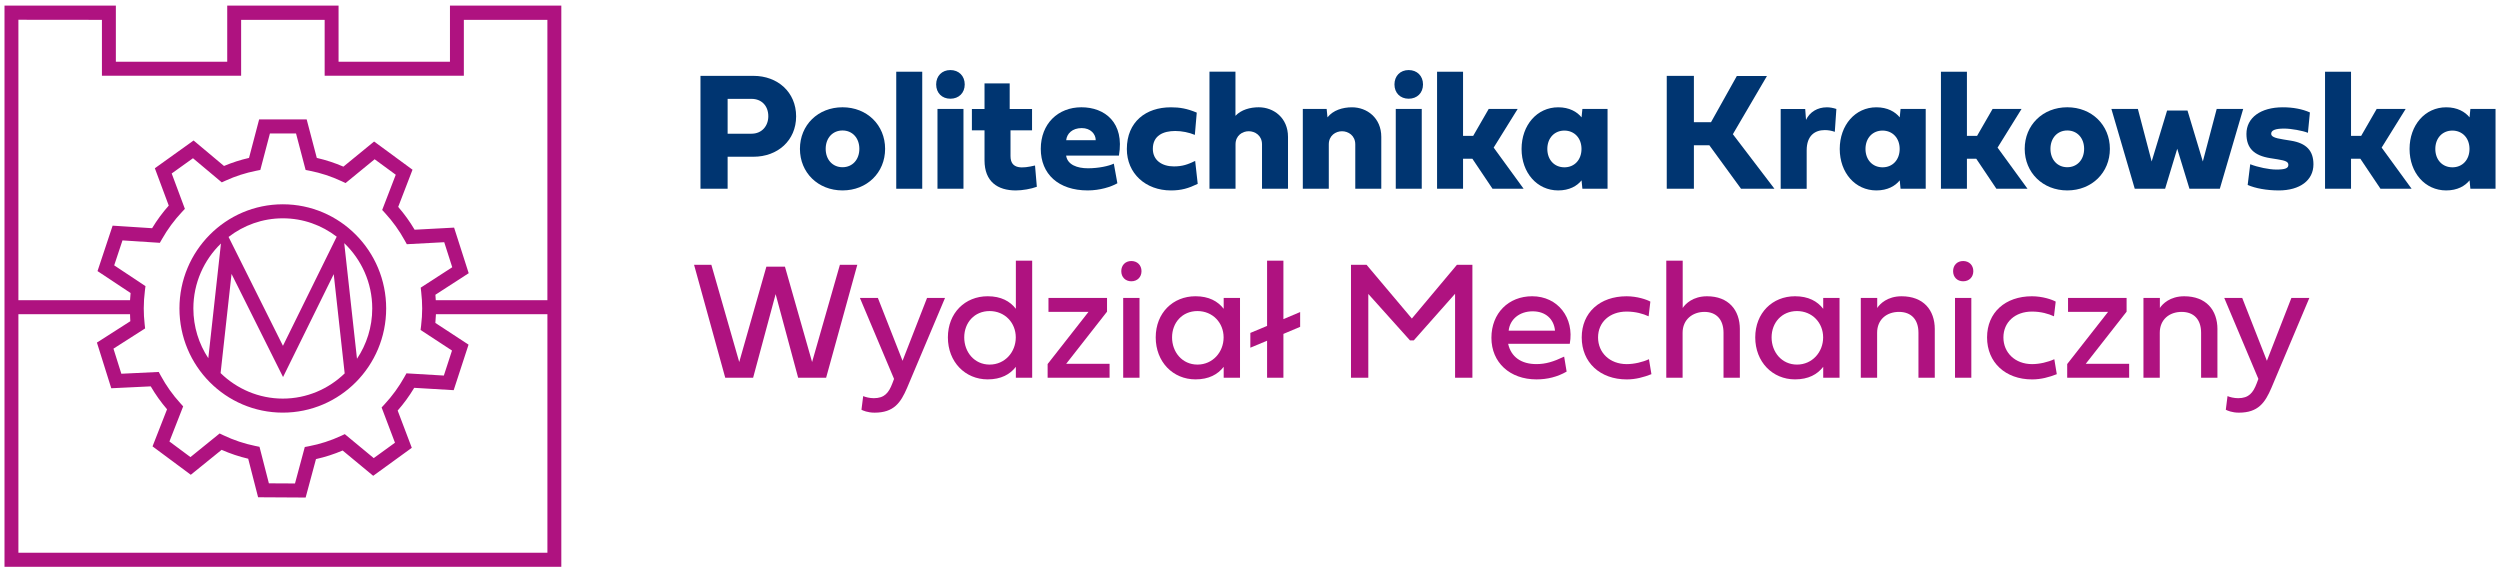 <?xml version="1.0" encoding="UTF-8"?>
<svg xmlns="http://www.w3.org/2000/svg" width="297" height="68" viewBox="0 0 297 68" fill="none">
  <path d="M89.51 18.621H86.442V22.424H83.216V9.012H89.51C92.383 9.012 94.579 10.947 94.579 13.821C94.579 16.695 92.383 18.621 89.51 18.621ZM86.442 11.747V15.884H89.284C90.509 15.884 91.275 14.964 91.275 13.809C91.275 12.565 90.469 11.745 89.284 11.745H86.442V11.747Z" fill="#003571"></path>
  <path d="M105.151 17.683C105.151 20.508 103.004 22.622 100.091 22.622C97.179 22.622 95.032 20.508 95.032 17.683C95.032 14.858 97.179 12.744 100.091 12.744C103.004 12.744 105.151 14.858 105.151 17.683ZM98.091 17.683C98.091 18.967 98.915 19.866 100.091 19.866C101.267 19.866 102.091 18.967 102.091 17.683C102.091 16.399 101.267 15.501 100.091 15.501C98.915 15.501 98.091 16.399 98.091 17.683Z" fill="#003571"></path>
  <path d="M109.562 22.424H106.474V8.52H109.562V22.424Z" fill="#003571"></path>
  <path d="M111.216 10.03C111.216 9.024 111.902 8.323 112.903 8.323C113.904 8.323 114.609 9.014 114.609 10.03C114.609 11.046 113.904 11.728 112.903 11.728C111.902 11.728 111.216 11.037 111.216 10.03ZM114.46 22.424H111.372V12.944H114.46V22.424Z" fill="#003571"></path>
  <path d="M120.049 15.482V18.544C120.049 20.152 121.47 20.016 122.961 19.661L123.176 22.189C122.49 22.445 121.461 22.624 120.677 22.624C118.52 22.624 116.961 21.578 116.961 19.049V15.484H115.461V12.946H116.961V9.906H119.951V12.946H122.607V15.484H120.049V15.482Z" fill="#003571"></path>
  <path d="M132.742 21.773C132.007 22.198 130.662 22.622 129.223 22.622C125.731 22.622 123.645 20.668 123.645 17.683C123.645 14.698 125.694 12.744 128.469 12.744C131.243 12.744 133.614 14.55 132.928 18.483H126.655C126.812 19.579 127.979 19.992 129.244 19.992C130.508 19.992 131.724 19.727 132.322 19.44L132.744 21.77L132.742 21.773ZM130.172 16.658C130.172 15.917 129.554 15.216 128.515 15.216C127.379 15.216 126.742 15.877 126.662 16.658H130.172Z" fill="#003571"></path>
  <path d="M139.078 12.747C140.156 12.747 141.02 12.895 142.175 13.379L141.948 16.025C141.262 15.738 140.42 15.562 139.624 15.562C138.212 15.562 136.957 16.086 136.957 17.685C136.957 19.059 138.065 19.769 139.456 19.769C140.476 19.769 141.104 19.541 141.986 19.118L142.289 21.843C141.202 22.368 140.347 22.624 139.113 22.624C136.102 22.624 133.869 20.609 133.869 17.707C133.869 14.447 136.163 12.749 139.076 12.749L139.078 12.747Z" fill="#003571"></path>
  <path d="M146.77 13.762C147.446 13.04 148.506 12.744 149.535 12.744C151.309 12.744 153.015 13.998 153.015 16.26V22.422H149.927V17.149C149.927 16.093 149.094 15.59 148.35 15.59C147.605 15.59 146.781 16.093 146.781 17.149V22.422H143.685V8.518H146.772V13.762H146.77Z" fill="#003571"></path>
  <path d="M161.007 22.424V17.152C161.007 16.096 160.174 15.592 159.43 15.592C158.685 15.592 157.861 16.096 157.861 17.152V22.424H154.774V12.944H157.607L157.705 13.941C158.372 13.092 159.509 12.747 160.617 12.747C162.391 12.747 164.097 14 164.097 16.263V22.424H161.01H161.007Z" fill="#003571"></path>
  <path d="M165.661 10.03C165.661 9.024 166.347 8.323 167.348 8.323C168.349 8.323 169.054 9.014 169.054 10.03C169.054 11.046 168.349 11.728 167.348 11.728C166.347 11.728 165.661 11.037 165.661 10.03ZM168.904 22.424H165.817V12.944H168.904V22.424Z" fill="#003571"></path>
  <path d="M173.808 16.143H175.014L176.858 12.942H180.3L177.448 17.535L181.007 22.424H177.311L174.919 18.859H173.81V22.424H170.723V8.52H173.81V16.145L173.808 16.143Z" fill="#003571"></path>
  <path d="M187.987 22.424L187.889 21.427C187.35 22.1 186.438 22.622 185.115 22.622C182.606 22.622 180.762 20.529 180.762 17.695C180.762 14.861 182.606 12.747 185.115 12.747C186.438 12.747 187.35 13.28 187.889 13.941L187.987 12.944H190.977V22.424H187.987ZM183.822 17.695C183.822 18.979 184.655 19.877 185.852 19.877C187.049 19.877 187.882 18.979 187.882 17.695C187.882 16.411 187.049 15.522 185.852 15.512C184.657 15.512 183.822 16.411 183.822 17.695Z" fill="#003571"></path>
  <path d="M203.266 14.522L206.334 9.031H209.912L205.863 15.943L210.803 22.422H206.834L203.07 17.257H201.235V22.422H198.01V9.01H201.235V14.52H203.266V14.522Z" fill="#003571"></path>
  <path d="M217.013 12.747C217.387 12.747 217.767 12.815 218.161 12.944L217.975 15.661C217.583 15.522 217.181 15.454 216.789 15.454C215.622 15.454 214.633 16.096 214.633 17.864V22.427H211.545V12.947H214.458L214.556 14.24C214.997 13.302 215.928 12.749 217.016 12.749L217.013 12.747Z" fill="#003571"></path>
  <path d="M225.786 22.424L225.688 21.427C225.149 22.1 224.236 22.622 222.913 22.622C220.404 22.622 218.561 20.529 218.561 17.695C218.561 14.861 220.404 12.747 222.913 12.747C224.236 12.747 225.149 13.28 225.688 13.941L225.786 12.944H228.775V22.424H225.786ZM221.62 17.695C221.62 18.979 222.453 19.877 223.65 19.877C224.847 19.877 225.681 18.979 225.681 17.695C225.681 16.411 224.847 15.522 223.65 15.512C222.455 15.512 221.62 16.411 221.62 17.695Z" fill="#003571"></path>
  <path d="M233.669 16.143H234.876L236.719 12.942H240.161L237.31 17.535L240.869 22.424H237.172L234.78 18.859H233.671V22.424H230.584V8.52H233.671V16.145L233.669 16.143Z" fill="#003571"></path>
  <path d="M250.654 17.683C250.654 20.508 248.507 22.622 245.594 22.622C242.682 22.622 240.535 20.508 240.535 17.683C240.535 14.858 242.682 12.744 245.594 12.744C248.507 12.744 250.654 14.858 250.654 17.683ZM243.594 17.683C243.594 18.967 244.418 19.866 245.594 19.866C246.77 19.866 247.594 18.967 247.594 17.683C247.594 16.399 246.77 15.501 245.594 15.501C244.418 15.501 243.594 16.399 243.594 17.683Z" fill="#003571"></path>
  <path d="M259.874 13.13L261.696 19.183L263.344 12.942H266.49L263.715 22.422H260.107L258.656 17.671L257.216 22.422H253.608L250.833 12.942H253.979L255.617 19.183L257.451 13.13H259.874Z" fill="#003571"></path>
  <path d="M270.7 22.622C269.309 22.622 267.925 22.375 267.024 21.971L267.327 19.511C268.228 19.866 269.572 20.143 270.436 20.143C271.465 20.143 271.857 19.995 271.857 19.59C271.857 19.235 271.572 19.087 270.592 18.93L269.719 18.791C267.759 18.485 266.877 17.587 266.877 15.907C266.877 13.981 268.564 12.747 271.201 12.747C272.408 12.747 273.514 12.954 274.417 13.358L274.181 15.778C273.584 15.531 272.181 15.275 271.367 15.275C270.317 15.275 269.817 15.472 269.817 15.886C269.817 16.223 270.2 16.399 271.269 16.568L272.181 16.716C273.995 17.013 274.837 17.902 274.837 19.522C274.837 21.418 273.239 22.624 270.7 22.624V22.622Z" fill="#003571"></path>
  <path d="M279.299 16.143H280.506L282.35 12.942H285.792L282.94 17.535L286.499 22.424H282.802L280.41 18.859H279.302V22.424H276.214V8.52H279.302V16.145L279.299 16.143Z" fill="#003571"></path>
  <path d="M293.481 22.424L293.383 21.427C292.844 22.1 291.931 22.622 290.608 22.622C288.099 22.622 286.256 20.529 286.256 17.695C286.256 14.861 288.099 12.747 290.608 12.747C291.931 12.747 292.844 13.28 293.383 13.941L293.481 12.944H296.47V22.424H293.481ZM289.315 17.695C289.315 18.979 290.148 19.877 291.346 19.877C292.543 19.877 293.376 18.979 293.376 17.695C293.376 16.411 292.543 15.522 291.346 15.512C290.151 15.512 289.315 16.411 289.315 17.695Z" fill="#003571"></path>
  <path d="M82.451 31.462H84.51L87.821 43.008L91.046 31.679H93.251L96.477 43.008L99.779 31.462H101.846L98.143 44.875H94.82L92.145 34.941L89.471 44.875H86.159L82.456 31.462H82.451Z" fill="#AF1280"></path>
  <path d="M110.133 35.395H112.269L107.76 46.081C107.006 47.838 106.192 49.024 103.9 49.024C103.067 49.024 102.509 48.767 102.341 48.678L102.546 47.057C102.81 47.175 103.321 47.304 103.811 47.304C105.076 47.304 105.585 46.662 106.007 45.557L106.213 45.014L102.157 35.395H104.292L107.223 42.862L110.133 35.395Z" fill="#AF1280"></path>
  <path d="M112.609 40.084C112.609 37.17 114.658 35.195 117.333 35.195C118.929 35.195 119.988 35.787 120.684 36.686V30.968H122.623V44.873H120.684V43.579C119.988 44.477 118.929 45.07 117.333 45.07C114.658 45.07 112.609 42.996 112.609 40.082V40.084ZM117.568 36.954C115.755 36.954 114.551 38.337 114.551 40.084C114.551 41.832 115.758 43.313 117.568 43.313C119.379 43.313 120.675 41.832 120.675 40.084C120.675 38.337 119.372 36.954 117.568 36.954Z" fill="#AF1280"></path>
  <path d="M124.46 43.245L129.312 37.053H124.558V35.395H131.515V37.025L126.663 43.217H131.818V44.875H124.458V43.245H124.46Z" fill="#AF1280"></path>
  <path d="M133.208 32.213C133.208 31.502 133.699 31.009 134.403 31.009C135.108 31.009 135.61 31.502 135.61 32.213C135.61 32.923 135.11 33.417 134.403 33.417C133.696 33.417 133.208 32.923 133.208 32.213ZM133.435 44.873V35.392H135.374V44.873H133.435Z" fill="#AF1280"></path>
  <path d="M137.299 40.084C137.299 37.17 139.348 35.195 142.023 35.195C143.619 35.195 144.678 35.788 145.374 36.686V35.392H147.313V44.873H145.374V43.579C144.678 44.477 143.619 45.07 142.023 45.07C139.348 45.07 137.299 42.996 137.299 40.082V40.084ZM142.258 36.954C140.445 36.954 139.241 38.337 139.241 40.084C139.241 41.832 140.447 43.313 142.258 43.313C144.069 43.313 145.365 41.832 145.365 40.084C145.365 38.337 144.062 36.954 142.258 36.954Z" fill="#AF1280"></path>
  <path d="M152.469 37.911L154.457 37.072V38.828L152.469 39.668V44.873H150.529V40.477L148.541 41.307V39.55L150.529 38.72V30.968H152.469V37.911Z" fill="#AF1280"></path>
  <path d="M167.505 40.439L162.555 34.92V44.875H160.497V31.462H162.35L167.729 37.843L173.08 31.462H174.921V44.875H172.863V34.901L167.953 40.442H167.502L167.505 40.439Z" fill="#AF1280"></path>
  <path d="M186.118 44.144C185.03 44.767 183.845 45.072 182.531 45.072C179.366 45.072 177.18 43.057 177.18 40.134C177.18 37.21 179.208 35.195 182.02 35.195C185.077 35.195 187.046 37.763 186.489 40.844H179.168C179.511 42.394 180.706 43.255 182.528 43.255C183.625 43.255 184.566 42.968 185.821 42.366L186.115 44.144H186.118ZM184.736 39.285C184.608 37.911 183.628 36.985 182.08 36.985C180.533 36.985 179.376 37.913 179.229 39.285H184.736Z" fill="#AF1280"></path>
  <path d="M193.24 35.197C194.484 35.197 195.621 35.583 196.062 35.83L195.856 37.577C195.189 37.271 194.318 37.015 193.24 37.015C191.231 37.015 189.849 38.28 189.849 40.087C189.849 41.893 191.231 43.257 193.259 43.257C194.141 43.257 195.149 43.019 195.896 42.673L196.19 44.452C195.289 44.807 194.318 45.075 193.259 45.075C190.083 45.075 187.908 43.05 187.908 40.087C187.908 37.123 190.073 35.197 193.238 35.197H193.24Z" fill="#AF1280"></path>
  <path d="M206.694 39.118V44.875H204.754V39.532C204.754 37.961 203.903 37.053 202.491 37.053C201.079 37.053 199.893 37.961 199.893 39.532V44.875H197.954V30.971H199.905V36.59C200.218 36.105 201.112 35.197 202.796 35.197C205.336 35.197 206.696 36.818 206.696 39.118H206.694Z" fill="#AF1280"></path>
  <path d="M208.523 40.084C208.523 37.17 210.572 35.195 213.247 35.195C214.843 35.195 215.903 35.788 216.598 36.686V35.392H218.537V44.873H216.598V43.579C215.903 44.477 214.843 45.07 213.247 45.07C210.572 45.07 208.523 42.996 208.523 40.082V40.084ZM213.483 36.954C211.669 36.954 210.465 38.337 210.465 40.084C210.465 41.832 211.672 43.313 213.483 43.313C215.293 43.313 216.589 41.832 216.589 40.084C216.589 38.337 215.286 36.954 213.483 36.954Z" fill="#AF1280"></path>
  <path d="M229.851 39.117V44.875H227.912V39.532C227.912 37.96 227.06 37.053 225.599 37.053C224.138 37.053 223.002 37.96 223.002 39.532V44.875H221.062V35.395H223.013V36.589C223.326 36.105 224.22 35.197 225.905 35.197C228.493 35.197 229.853 36.817 229.853 39.117H229.851Z" fill="#AF1280"></path>
  <path d="M232.028 32.213C232.028 31.502 232.518 31.009 233.223 31.009C233.928 31.009 234.43 31.502 234.43 32.213C234.43 32.923 233.93 33.417 233.223 33.417C232.516 33.417 232.028 32.923 232.028 32.213ZM232.255 44.873V35.392H234.194V44.873H232.255Z" fill="#AF1280"></path>
  <path d="M241.396 35.197C242.64 35.197 243.776 35.583 244.217 35.83L244.012 37.577C243.345 37.271 242.474 37.015 241.396 37.015C239.387 37.015 238.005 38.28 238.005 40.087C238.005 41.893 239.387 43.257 241.415 43.257C242.297 43.257 243.305 43.019 244.052 42.673L244.346 44.452C243.445 44.807 242.474 45.075 241.415 45.075C238.238 45.075 236.063 43.05 236.063 40.087C236.063 37.123 238.229 35.197 241.394 35.197H241.396Z" fill="#AF1280"></path>
  <path d="M245.585 43.245L250.437 37.053H245.683V35.395H252.64V37.025L247.788 43.217H252.943V44.875H245.583V43.245H245.585Z" fill="#AF1280"></path>
  <path d="M263.43 39.117V44.875H261.491V39.532C261.491 37.96 260.639 37.053 259.178 37.053C257.717 37.053 256.581 37.96 256.581 39.532V44.875H254.642V35.395H256.593V36.589C256.905 36.105 257.799 35.197 259.484 35.197C262.072 35.197 263.433 36.817 263.433 39.117H263.43Z" fill="#AF1280"></path>
  <path d="M272.217 35.395H274.352L269.843 46.081C269.09 47.838 268.275 49.024 265.983 49.024C265.15 49.024 264.593 48.767 264.425 48.678L264.63 47.057C264.894 47.175 265.405 47.304 265.895 47.304C267.16 47.304 267.668 46.662 268.091 45.557L268.296 45.014L264.24 35.395H266.376L269.307 42.862L272.217 35.395Z" fill="#AF1280"></path>
  <path d="M33.598 24.27C26.816 24.27 21.318 29.811 21.318 36.646C21.318 43.48 26.816 49.021 33.598 49.021C40.379 49.021 45.877 43.48 45.877 36.646C45.877 29.811 40.379 24.27 33.598 24.27ZM44.223 36.646C44.223 38.857 43.553 40.914 42.41 42.622L40.895 28.885C42.939 30.837 44.223 33.591 44.223 36.648V36.646ZM40.001 28.12L33.614 41.084L27.154 28.149C28.944 26.766 31.173 25.936 33.598 25.936C36.022 25.936 38.218 26.756 40.004 28.12H40.001ZM26.249 28.927L24.746 42.556C23.628 40.86 22.972 38.828 22.972 36.644C22.972 33.612 24.235 30.877 26.249 28.927ZM26.207 44.322L27.507 32.542L33.626 44.793L39.647 32.57L40.947 44.36C39.035 46.208 36.45 47.354 33.598 47.354C30.746 47.354 28.121 46.194 26.207 44.322Z" fill="#AF1280"></path>
  <path d="M66.685 0.667H53.455V7.333H40.221V0.667H26.994V7.333H13.764V0.667H0.534V67.333H66.685V0.667ZM2.186 2.347L12.109 2.358V2.347V9H28.646V2.358H38.569V9H55.105V2.358H65.03V35.663H51.77C51.758 35.449 51.747 35.235 51.726 35.016L55.681 32.457L53.947 27.041L49.257 27.29C48.69 26.331 48.036 25.421 47.306 24.579L49.007 20.162L44.442 16.813L40.797 19.797C39.777 19.355 38.715 19.007 37.635 18.76L36.433 14.186H30.786L29.584 18.76C28.571 18.991 27.575 19.313 26.611 19.717L22.998 16.691L18.396 19.988L20.048 24.423C19.309 25.256 18.646 26.157 18.07 27.111L13.379 26.808L11.586 32.206L15.514 34.811C15.486 35.098 15.465 35.381 15.449 35.663H2.186V2.347ZM46.918 52.598L44.4 54.423L40.961 51.575L40.492 51.794C39.287 52.351 38.018 52.758 36.718 53.008L36.209 53.106L35.045 57.436L31.943 57.42L30.828 53.081L30.321 52.977C29.028 52.714 27.761 52.29 26.559 51.719L26.093 51.495L22.625 54.303L20.128 52.448L21.761 48.276L21.414 47.892C20.517 46.907 19.74 45.813 19.106 44.644L18.858 44.188L14.415 44.4L13.479 41.42L17.239 39.017L17.183 38.499C17.113 37.869 17.078 37.243 17.078 36.641C17.078 35.957 17.124 35.239 17.218 34.506L17.283 33.991L13.566 31.524L14.55 28.56L18.991 28.847L19.248 28.396C19.904 27.238 20.7 26.159 21.61 25.19L21.964 24.811L20.398 20.609L22.926 18.798L26.347 21.665L26.818 21.451C27.974 20.924 29.185 20.536 30.417 20.291L30.926 20.19L32.067 15.856H35.168L36.307 20.19L36.816 20.291C38.113 20.547 39.381 20.964 40.585 21.528L41.054 21.747L44.508 18.92L47.016 20.759L45.404 24.943L45.754 25.324C46.655 26.305 47.437 27.391 48.078 28.558L48.33 29.012L52.774 28.774L53.726 31.749L49.98 34.174L50.039 34.691C50.116 35.362 50.155 36.018 50.155 36.641C50.155 37.304 50.113 37.975 50.027 38.685L49.964 39.2L53.698 41.646L52.729 44.616L48.286 44.353L48.032 44.807C47.383 45.966 46.594 47.05 45.689 48.026L45.336 48.407L46.925 52.601L46.918 52.598ZM2.186 65.665V37.33H15.449C15.46 37.608 15.46 37.878 15.484 38.16L11.514 40.698L13.218 46.124L17.908 45.9C18.468 46.865 19.12 47.777 19.845 48.624L18.121 53.029L22.667 56.404L26.328 53.44C27.348 53.889 28.408 54.245 29.486 54.496L30.662 59.075L36.309 59.108L37.539 54.539C38.622 54.299 39.684 53.955 40.706 53.52L44.335 56.526L48.921 53.2L47.243 48.774C47.978 47.937 48.636 47.032 49.208 46.074L53.898 46.352L55.663 40.945L51.721 38.363C51.754 38.012 51.775 37.669 51.789 37.328H65.032V65.663H2.186V65.665Z" fill="#AF1280"></path>
</svg>
